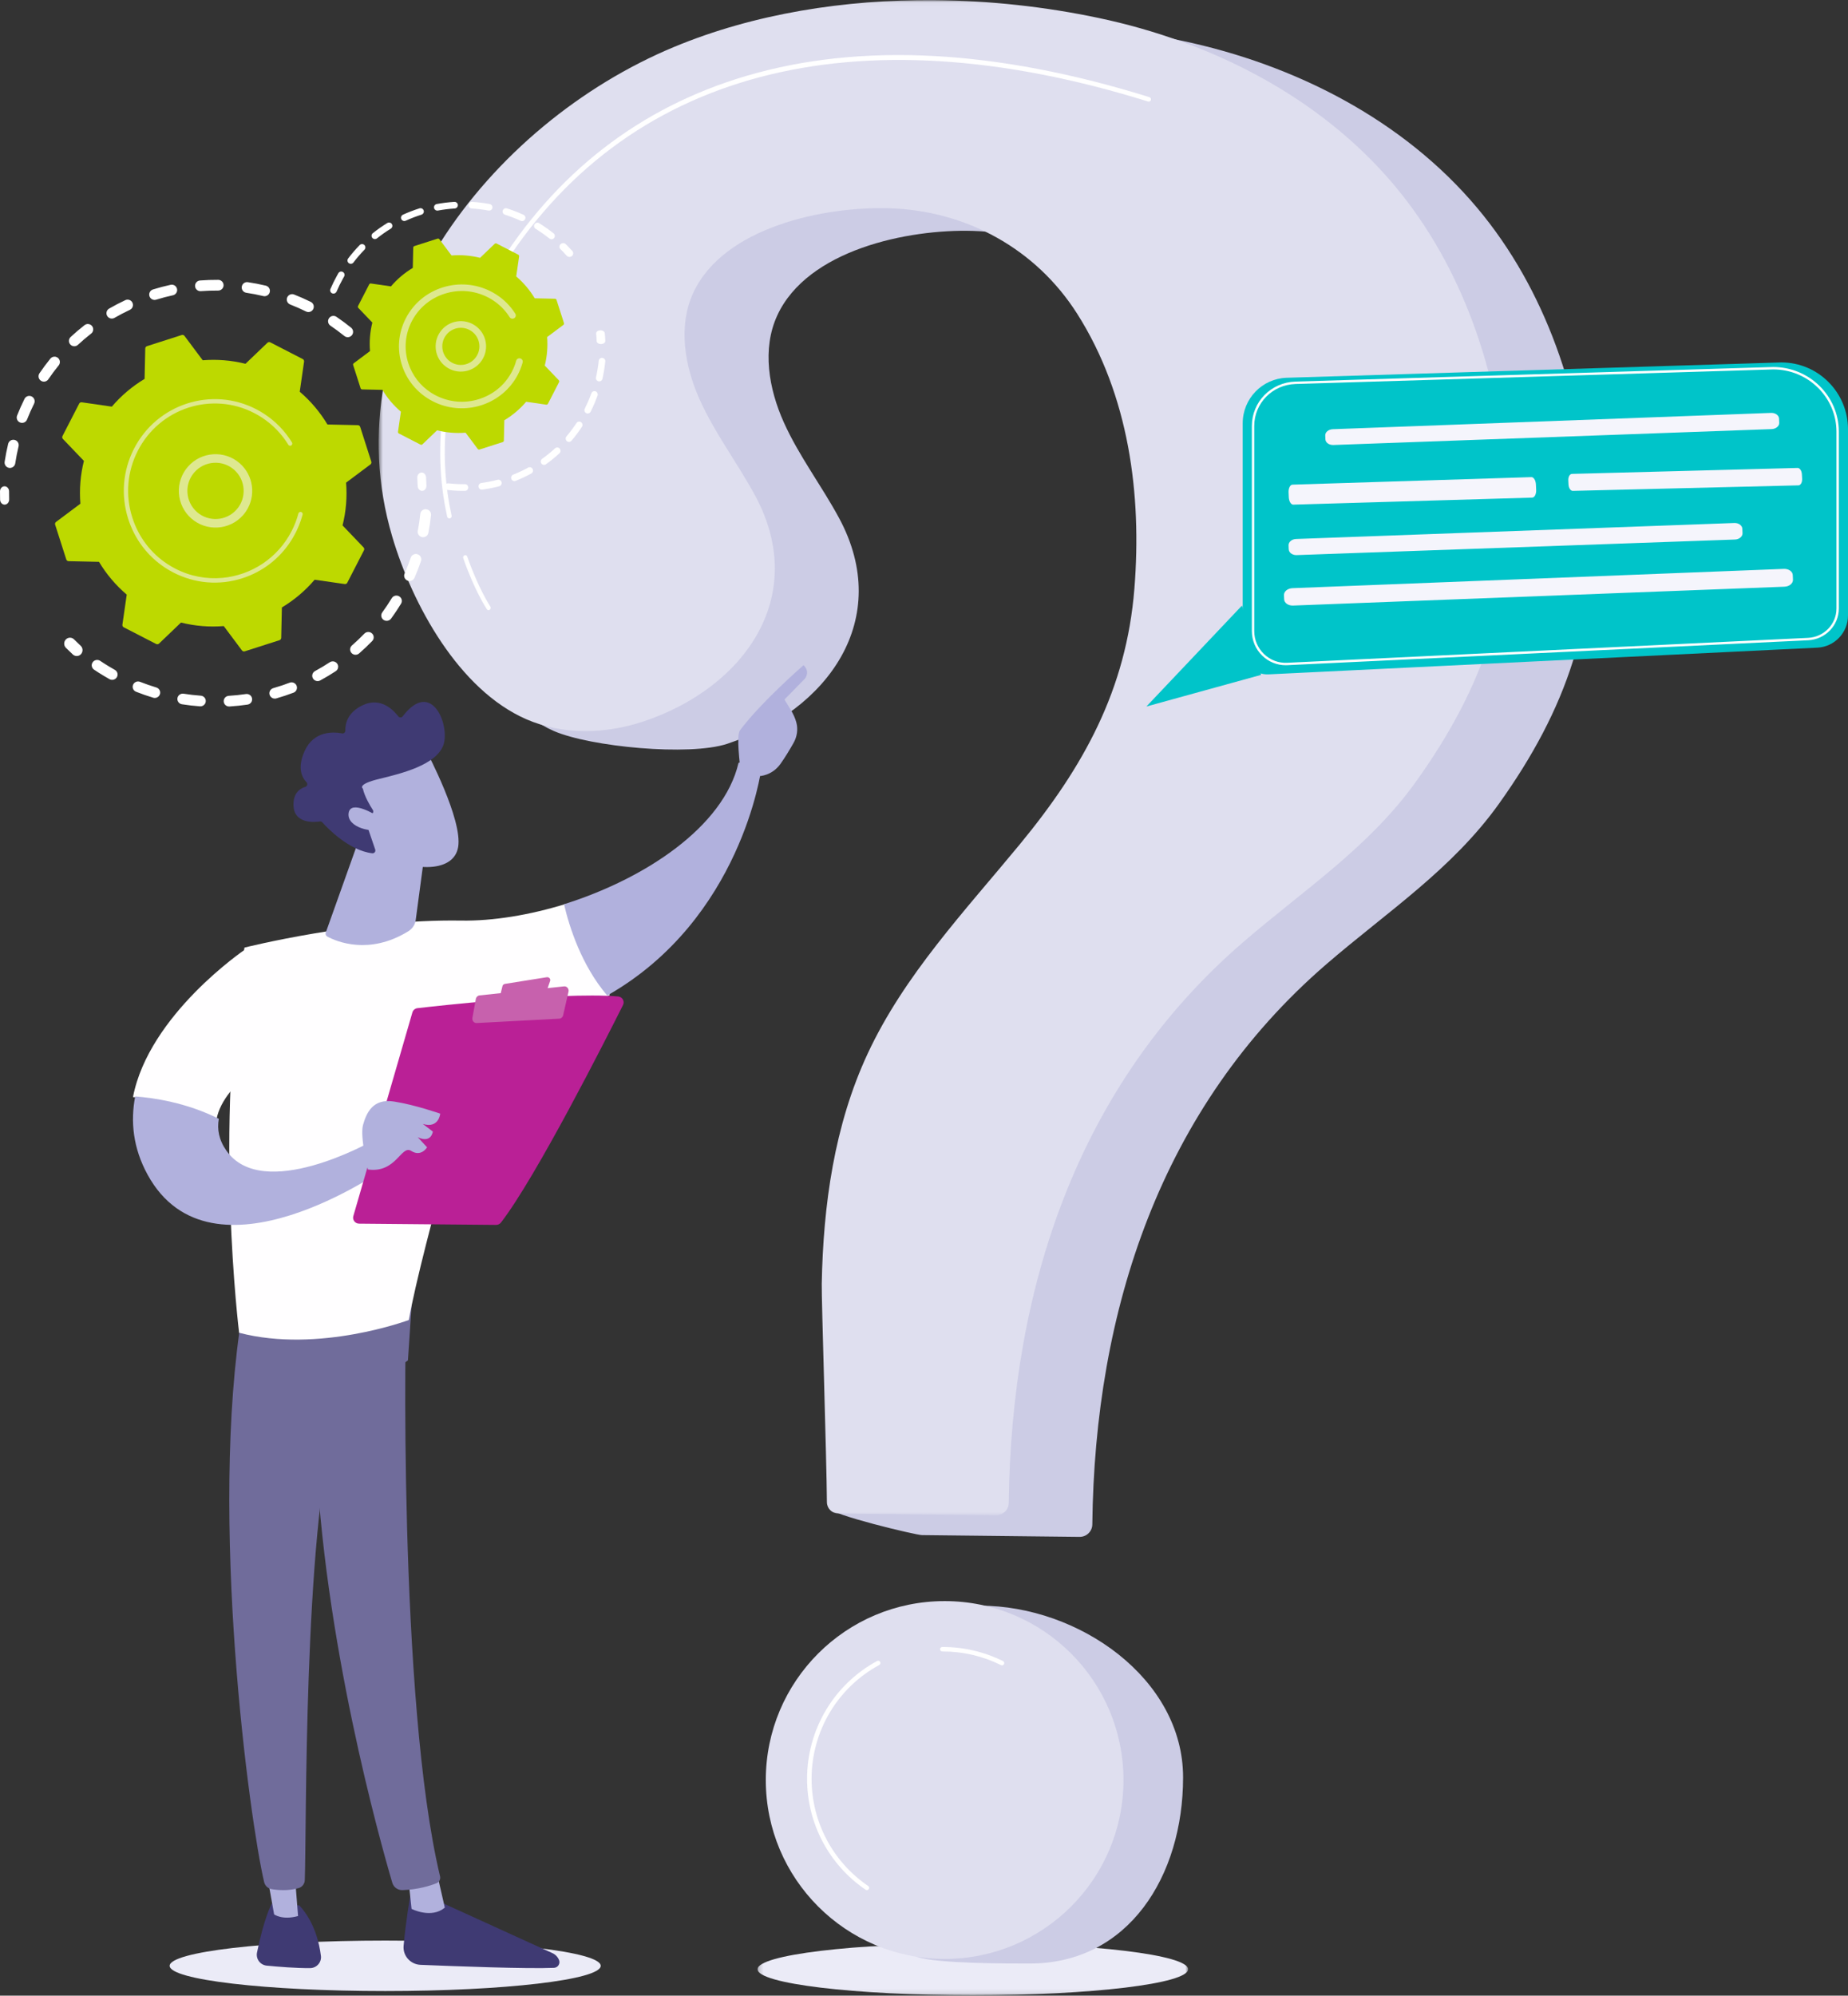 <?xml version="1.0" encoding="UTF-8"?>
<svg width="403px" height="435px" viewBox="0 0 403 435" version="1.1" xmlns="http://www.w3.org/2000/svg" xmlns:xlink="http://www.w3.org/1999/xlink">
    <rect x="0" y="0" width="403" height="435" fill="#333333" stroke="none"/>
    <title>D667A3D1-C180-42D9-B992-A89A6E61A018@1.5x</title>
    <defs>
        <polygon id="path-1" points="0.2 0.579 94.1 0.579 94.1 11.917 0.2 11.917"></polygon>
        <polygon id="path-3" points="0.574 0.027 246.947 0.027 246.947 330.289 0.574 330.289"></polygon>
    </defs>
    <g id="3.0-HOME" stroke="none" stroke-width="1" fill="none" fill-rule="evenodd">
        <g id="1.0-Help" transform="translate(-952, -326)">
            <g id="help-img" transform="translate(952, 326)">
                <path d="M131,428.501 C131,431.538 109.958,434 84.001,434 C58.044,434 37,431.538 37,428.501 C37,425.463 58.044,423 84.001,423 C109.958,423 131,425.463 131,428.501" id="Fill-1" fill="#EBEBF7"></path>
                <g id="Group-5" transform="translate(165, 423)">
                    <mask id="mask-2" fill="white">
                        <use xlink:href="#path-1"></use>
                    </mask>
                    <g id="Clip-4"></g>
                    <path d="M94.1,6.248 C94.1,9.379 73.08,11.917 47.149,11.917 C21.22,11.917 0.2,9.379 0.2,6.248 C0.2,3.117 21.22,0.579 47.149,0.579 C73.08,0.579 94.1,3.117 94.1,6.248" id="Fill-3" fill="#EBEBF7" mask="url(#mask-2)"></path>
                </g>
                <path d="M221.979,5.005 C202.478,4.852 182.807,7.944 165.404,15.165 C124.893,31.973 90.512,76.449 103.966,121.877 C108.338,136.635 106.042,152.915 120.743,159.328 C128.699,162.798 150.36,164.864 158.597,162.129 C180.489,154.862 194.878,134.97 182.973,112.91 C179.16,105.846 174.224,99.393 170.933,92.072 C167.639,84.75 166.139,76.06 169.496,68.768 C176.085,54.454 197.974,49.903 212.168,50.332 C228.921,50.838 244.103,59.125 253.119,73.341 C264.356,91.057 267.202,112.606 265.558,133.171 C263.797,155.177 254.519,171.981 240.613,188.862 C228.642,203.396 215.457,217.347 207.501,234.413 C200.196,250.08 197.809,267.439 197.48,284.579 C197.416,287.901 180.895,319.209 180.965,328.773 C180.976,330.124 199.704,334.6 201.054,334.616 C208.106,334.695 228.078,334.918 235.429,335 C236.941,335.016 238.187,333.808 238.204,332.297 C238.727,285.764 253.04,241.399 289.274,210.148 C302.458,198.776 316.657,189.516 326.908,175.163 C341.52,154.705 348.728,134.572 346.648,109.324 C344.748,86.264 337.155,63.193 322.124,45.303 C305.969,26.073 282.323,14.065 257.748,8.883 C246.288,6.466 234.167,5.101 221.979,5.005" id="Fill-6" fill="#CCCCE5"></path>
                <path d="M258,387.415 C258,408.948 246.088,428 224.596,428 C219.954,428 204.164,428.043 200.035,426.548 C185.053,421.124 185,409.592 185,392.711 C185,371.178 192.257,350 213.748,350 C235.238,350 258,365.881 258,387.415" id="Fill-8" fill="#CCCCE5"></path>
                <g id="Group-12" transform="translate(82, 0)">
                    <mask id="mask-4" fill="white">
                        <use xlink:href="#path-3"></use>
                    </mask>
                    <g id="Clip-11"></g>
                    <path d="M121.737,0.032 C102.207,-0.122 82.506,2.973 65.076,10.199 C24.503,27.021 -9.929,71.531 3.545,116.996 C7.922,131.766 18.044,150.356 32.769,156.775 C40.735,160.248 50.01,160.017 58.259,157.281 C80.183,150.007 94.595,130.099 82.671,108.022 C78.853,100.952 73.91,94.494 70.612,87.166 C67.315,79.839 65.812,71.143 69.174,63.845 C75.773,49.518 97.695,44.965 111.912,45.394 C128.69,45.901 143.894,54.195 152.923,68.422 C164.177,86.152 167.028,107.718 165.382,128.299 C163.619,150.323 154.326,167.14 140.4,184.035 C128.409,198.58 115.206,212.542 107.236,229.622 C99.921,245.301 97.531,262.674 97.2,279.828 C97.135,283.152 98.257,317.873 98.327,327.444 C98.338,328.797 99.427,329.889 100.78,329.904 C107.842,329.983 127.845,330.207 135.207,330.289 C136.721,330.305 137.969,329.096 137.985,327.584 C138.51,281.013 152.846,236.613 189.133,205.337 C202.338,193.956 216.558,184.689 226.825,170.324 C241.459,149.85 248.678,129.701 246.594,104.434 C244.692,81.355 237.087,58.266 222.034,40.36 C205.854,21.116 182.172,9.097 157.56,3.912 C146.082,1.493 133.943,0.128 121.737,0.032" id="Fill-10" fill="#DFDFEF" mask="url(#mask-4)"></path>
                </g>
                <path d="M245,388 C245,409.539 227.539,427 206.001,427 C184.462,427 167,409.539 167,388 C167,366.461 184.462,349 206.001,349 C227.539,349 245,366.461 245,388" id="Fill-13" fill="#DFDFEF"></path>
                <path d="M97.997,113 C97.769,113 97.565,112.841 97.513,112.609 C94.801,100.298 94.403,81.021 107.904,59.09 C121.082,37.686 139.565,23.363 162.843,16.521 C187.726,9.207 217.266,10.773 250.651,21.175 C250.912,21.256 251.059,21.537 250.977,21.8 C250.896,22.063 250.617,22.212 250.356,22.128 C186.222,2.145 135.932,15.458 108.748,59.616 C95.424,81.26 95.811,100.263 98.482,112.393 C98.542,112.661 98.373,112.929 98.105,112.988 C98.069,112.997 98.032,113 97.997,113" id="Fill-15" fill="#FFFFFF"></path>
                <path d="M106.537,133 C106.393,133 106.253,132.927 106.162,132.791 C106.053,132.626 103.451,128.665 101.031,121.692 C100.939,121.429 101.059,121.134 101.299,121.034 C101.536,120.934 101.806,121.064 101.897,121.328 C104.269,128.163 106.885,132.149 106.911,132.188 C107.061,132.416 107.017,132.736 106.81,132.901 C106.727,132.968 106.631,133 106.537,133" id="Fill-17" fill="#FFFFFF"></path>
                <path d="M218.501,363 C218.425,363 218.348,362.983 218.275,362.948 C214.294,360.974 209.996,359.975 205.498,359.975 C205.223,359.975 205,359.757 205,359.487 C205,359.218 205.223,359 205.498,359 C210.153,359 214.604,360.036 218.727,362.079 C218.973,362.2 219.071,362.493 218.945,362.733 C218.858,362.903 218.683,363 218.501,363" id="Fill-19" fill="#FFFFFF"></path>
                <path d="M189.048,412 C188.953,412 188.856,411.973 188.772,411.915 C180.775,406.479 176,397.445 176,387.747 C176,376.997 181.852,367.154 191.273,362.06 C191.512,361.929 191.812,362.02 191.941,362.261 C192.07,362.503 191.98,362.804 191.74,362.933 C182.64,367.855 176.986,377.363 176.986,387.747 C176.986,397.115 181.599,405.842 189.324,411.093 C189.551,411.246 189.61,411.554 189.457,411.781 C189.362,411.924 189.206,412 189.048,412" id="Fill-21" fill="#FFFFFF"></path>
                <path d="M12.798,79.646 C12.006,80.62 11.246,81.639 10.538,82.678 C10.176,83.212 9.45,83.349 8.916,82.987 C8.389,82.629 8.248,81.918 8.593,81.386 C8.598,81.38 8.602,81.372 8.607,81.366 C9.351,80.272 10.151,79.197 10.984,78.174 C11.392,77.673 12.128,77.597 12.629,78.005 C13.095,78.384 13.192,79.051 12.871,79.545 C12.849,79.579 12.824,79.614 12.798,79.646 M4.385,92.098 C3.785,91.862 3.489,91.184 3.726,90.583 C4.211,89.356 4.755,88.132 5.344,86.946 C5.627,86.367 6.331,86.134 6.909,86.419 C7.487,86.706 7.722,87.406 7.437,87.984 C6.878,89.11 6.36,90.273 5.899,91.441 C5.87,91.514 5.834,91.585 5.792,91.649 C5.495,92.104 4.91,92.305 4.385,92.098 M19.875,72.714 C18.885,73.487 17.916,74.31 16.995,75.165 C16.523,75.603 15.784,75.576 15.345,75.103 C14.905,74.631 14.936,73.894 15.406,73.454 C16.374,72.555 17.395,71.687 18.437,70.874 C18.946,70.477 19.681,70.569 20.076,71.076 C20.392,71.479 20.399,72.024 20.136,72.431 C20.068,72.536 19.979,72.633 19.875,72.714 M1.994,101.987 C1.357,101.891 0.917,101.296 1.013,100.658 C1.211,99.352 1.468,98.038 1.778,96.751 C1.929,96.124 2.559,95.738 3.187,95.889 C3.813,96.039 4.2,96.669 4.049,97.296 C3.755,98.518 3.511,99.766 3.324,101.007 C3.299,101.176 3.237,101.333 3.149,101.469 C2.906,101.84 2.461,102.057 1.994,101.987 M28.322,67.538 C27.183,68.071 26.055,68.659 24.967,69.287 C24.409,69.608 23.694,69.417 23.372,68.859 C23.049,68.3 23.24,67.587 23.799,67.264 C24.945,66.604 26.134,65.984 27.33,65.424 C27.915,65.151 28.61,65.402 28.884,65.987 C29.062,66.365 29.018,66.791 28.806,67.118 C28.69,67.294 28.527,67.442 28.322,67.538 M37.713,64.36 C36.488,64.627 35.256,64.951 34.053,65.323 C33.436,65.514 32.783,65.168 32.592,64.553 C32.401,63.937 32.748,63.283 33.363,63.094 C34.629,62.701 35.925,62.361 37.214,62.08 C37.845,61.942 38.466,62.341 38.605,62.97 C38.675,63.287 38.608,63.603 38.444,63.855 C38.282,64.104 38.026,64.292 37.713,64.36 M47.577,63.337 C46.319,63.326 45.047,63.37 43.795,63.466 C43.151,63.515 42.589,63.034 42.54,62.392 C42.491,61.749 42.973,61.188 43.615,61.138 C44.934,61.037 46.274,60.992 47.597,61.001 C48.243,61.008 48.76,61.535 48.755,62.179 C48.752,62.409 48.685,62.624 48.567,62.805 C48.357,63.127 47.991,63.34 47.577,63.337 M57.42,64.534 C56.198,64.243 54.95,64.002 53.706,63.816 C53.068,63.721 52.628,63.127 52.723,62.49 C52.819,61.853 53.412,61.413 54.05,61.508 C55.358,61.702 56.675,61.957 57.961,62.264 C58.588,62.412 58.977,63.043 58.827,63.669 C58.795,63.804 58.742,63.926 58.67,64.034 C58.409,64.437 57.913,64.651 57.42,64.534 M66.742,67.9 C65.613,67.342 64.45,66.828 63.283,66.371 C62.682,66.136 62.385,65.459 62.621,64.859 C62.859,64.257 63.534,63.963 64.135,64.198 C65.363,64.68 66.588,65.221 67.776,65.806 C68.356,66.091 68.592,66.791 68.307,67.369 C68.286,67.412 68.263,67.452 68.238,67.49 C67.92,67.979 67.278,68.165 66.742,67.9 M76.739,73.067 C76.334,73.568 75.599,73.646 75.098,73.24 C74.122,72.451 73.1,71.694 72.057,70.988 C71.529,70.631 71.386,69.918 71.732,69.387 C71.736,69.38 71.74,69.374 71.745,69.367 C72.107,68.833 72.833,68.694 73.367,69.055 C74.465,69.798 75.542,70.596 76.566,71.426 C77.036,71.805 77.134,72.473 76.812,72.968 C76.789,73.002 76.766,73.036 76.739,73.067" id="Fill-23" fill="#FFFFFF"></path>
                <path d="M1.84,109.493 C1.946,109.309 2.006,109.089 2,108.853 C1.983,108.28 1.977,107.698 1.982,107.121 C1.988,106.507 1.548,106.004 1.001,106 C0.454,105.994 0.006,106.486 0.002,107.101 C-0.004,107.707 0.003,108.32 0.019,108.923 C0.036,109.536 0.493,110.018 1.04,109.999 C1.377,109.987 1.67,109.787 1.84,109.493" id="Fill-25" fill="#FFFFFF"></path>
                <path d="M17.797,142.41 C18.129,141.888 18.051,141.182 17.584,140.75 C17.1,140.304 16.618,139.839 16.151,139.37 C15.652,138.87 14.852,138.878 14.362,139.386 C13.872,139.897 13.881,140.713 14.379,141.213 C14.872,141.707 15.379,142.196 15.889,142.666 C16.406,143.145 17.205,143.104 17.675,142.574 C17.721,142.522 17.762,142.467 17.797,142.41" id="Fill-27" fill="#FFFFFF"></path>
                <path d="M23.881,148.039 C23.039,147.569 22.203,147.067 21.392,146.548 C21.099,146.36 20.809,146.169 20.522,145.976 C19.984,145.614 19.83,144.889 20.211,144.358 C20.578,143.827 21.311,143.689 21.85,144.051 C22.122,144.234 22.399,144.416 22.678,144.595 C23.448,145.088 24.244,145.566 25.044,146.013 C25.611,146.33 25.81,147.041 25.489,147.6 C25.477,147.621 25.464,147.642 25.451,147.661 C25.113,148.174 24.426,148.345 23.881,148.039 M33.406,152.082 C32.15,151.705 30.895,151.269 29.673,150.787 C29.068,150.548 28.774,149.871 29.015,149.274 C29.257,148.678 29.943,148.385 30.548,148.625 C31.709,149.082 32.902,149.496 34.094,149.855 C34.717,150.042 35.068,150.693 34.879,151.308 C34.845,151.415 34.798,151.515 34.74,151.604 C34.46,152.027 33.921,152.238 33.406,152.082 M43.609,153.964 C42.296,153.869 40.973,153.717 39.675,153.512 C39.032,153.411 38.593,152.814 38.696,152.178 C38.799,151.544 39.404,151.111 40.048,151.213 C41.279,151.406 42.535,151.551 43.783,151.642 C44.433,151.689 44.92,152.246 44.872,152.888 C44.857,153.091 44.79,153.277 44.685,153.436 C44.458,153.781 44.053,153.997 43.609,153.964 M53.975,153.587 C52.674,153.777 51.35,153.914 50.039,153.998 C49.389,154.038 48.829,153.55 48.788,152.909 C48.745,152.266 49.241,151.713 49.889,151.673 C51.135,151.595 52.393,151.464 53.63,151.283 C54.275,151.19 54.875,151.629 54.969,152.265 C55.012,152.557 54.943,152.84 54.792,153.07 C54.614,153.34 54.324,153.536 53.975,153.587 M64.007,150.988 C62.779,151.453 61.517,151.872 60.256,152.234 C59.63,152.413 58.976,152.058 58.794,151.441 C58.613,150.822 58.972,150.176 59.597,149.998 C60.795,149.654 61.995,149.256 63.161,148.814 C63.77,148.583 64.453,148.884 64.685,149.484 C64.826,149.846 64.771,150.235 64.573,150.536 C64.442,150.736 64.248,150.897 64.007,150.988 M73.221,146.297 C72.128,147.013 70.99,147.694 69.835,148.319 C69.265,148.629 68.548,148.423 68.234,147.859 C67.92,147.296 68.129,146.588 68.699,146.278 C69.795,145.684 70.878,145.037 71.914,144.357 C72.457,144 73.189,144.147 73.55,144.682 C73.818,145.082 73.806,145.584 73.557,145.962 C73.472,146.091 73.358,146.206 73.221,146.297 M92.052,117.079 C91.412,116.96 90.989,116.352 91.11,115.72 C91.34,114.509 91.52,113.272 91.648,112.048 C91.712,111.407 92.291,110.941 92.939,111.006 C93.588,111.071 94.06,111.642 93.994,112.282 C93.861,113.572 93.671,114.874 93.428,116.149 C93.399,116.303 93.341,116.445 93.258,116.569 C93.007,116.952 92.536,117.169 92.052,117.079 M81.168,139.725 C80.261,140.661 79.301,141.573 78.315,142.433 C77.827,142.859 77.081,142.815 76.65,142.332 C76.218,141.85 76.264,141.115 76.752,140.688 C77.689,139.871 78.601,139.006 79.46,138.117 C79.911,137.652 80.657,137.634 81.129,138.079 C81.546,138.471 81.607,139.093 81.304,139.554 C81.264,139.614 81.219,139.671 81.168,139.725 M88.847,126.551 C88.248,126.298 87.973,125.613 88.23,125.022 C88.726,123.887 89.178,122.721 89.574,121.554 C89.779,120.944 90.449,120.614 91.066,120.819 C91.684,121.023 92.018,121.683 91.81,122.293 C91.394,123.522 90.919,124.75 90.397,125.943 C90.371,126.005 90.338,126.063 90.303,126.118 C89.995,126.585 89.383,126.78 88.847,126.551 M85.278,134.846 C84.896,135.368 84.158,135.485 83.63,135.108 C83.102,134.732 82.984,134.005 83.366,133.483 C84.092,132.49 84.785,131.452 85.436,130.384 C85.77,129.836 86.499,129.657 87.057,129.989 C87.615,130.32 87.795,131.037 87.458,131.587 C87.176,132.05 86.887,132.506 86.59,132.955 C86.169,133.595 85.727,134.233 85.278,134.846" id="Fill-29" fill="#FFFFFF"></path>
                <path d="M92.846,106.493 C92.949,106.308 93.007,106.085 92.999,105.847 C92.981,105.246 92.95,104.633 92.909,104.026 C92.868,103.413 92.409,102.956 91.882,103.003 C91.355,103.051 90.961,103.585 91.003,104.199 C91.041,104.775 91.07,105.356 91.087,105.929 C91.106,106.542 91.55,107.022 92.079,106.999 C92.402,106.986 92.681,106.786 92.846,106.493" id="Fill-31" fill="#FFFFFF"></path>
                <path d="M78.547,93.055 C78.476,92.833 78.272,92.681 78.04,92.676 L71.41,92.531 C69.817,89.875 67.79,87.453 65.364,85.387 L66.31,78.828 C66.342,78.597 66.226,78.371 66.019,78.265 L58.947,74.626 C58.74,74.518 58.488,74.555 58.32,74.716 L53.532,79.298 C50.441,78.524 47.292,78.281 44.205,78.529 L40.233,73.218 C40.094,73.032 39.852,72.955 39.631,73.026 L32.055,75.453 C31.834,75.524 31.682,75.727 31.677,75.96 L31.531,82.59 C28.875,84.183 26.453,86.21 24.387,88.637 L17.827,87.69 C17.597,87.658 17.372,87.774 17.266,87.981 L13.625,95.053 C13.519,95.261 13.556,95.512 13.716,95.679 L18.299,100.467 C17.525,103.56 17.282,106.708 17.53,109.795 L12.219,113.768 C12.032,113.906 11.955,114.148 12.026,114.37 L14.454,121.944 C14.525,122.167 14.729,122.319 14.961,122.324 L21.59,122.469 C23.183,125.125 25.211,127.546 27.637,129.612 L26.691,136.172 C26.658,136.402 26.774,136.628 26.982,136.734 L34.054,140.374 C34.261,140.481 34.513,140.445 34.68,140.284 L39.468,135.701 C42.56,136.476 45.709,136.719 48.796,136.47 L52.767,141.782 C52.907,141.968 53.149,142.045 53.37,141.974 L60.944,139.546 C61.166,139.476 61.319,139.272 61.324,139.04 L61.47,132.409 C64.126,130.817 66.546,128.79 68.613,126.362 L75.173,127.309 C75.403,127.342 75.629,127.226 75.734,127.019 L79.375,119.946 C79.481,119.739 79.445,119.488 79.284,119.321 L74.701,114.531 C75.476,111.44 75.719,108.292 75.471,105.205 L80.782,101.232 C80.967,101.094 81.045,100.852 80.974,100.63 L78.547,93.055 Z" id="Fill-33" fill="#BDD900"></path>
                <path d="M40.879,107.385 C40.982,109.021 41.716,110.519 42.944,111.604 C45.482,113.841 49.367,113.596 51.603,111.058 C53.842,108.52 53.597,104.634 51.059,102.397 C48.522,100.16 44.637,100.404 42.4,102.942 C42.197,103.172 42.014,103.413 41.851,103.667 C41.137,104.763 40.796,106.056 40.879,107.385 M53.004,112.293 C50.086,115.604 45.019,115.922 41.711,113.004 C40.107,111.589 39.15,109.636 39.016,107.503 C38.882,105.369 39.587,103.311 41,101.707 C43.918,98.397 48.985,98.078 52.294,100.997 C55.305,103.651 55.84,108.086 53.714,111.357 C53.504,111.682 53.267,111.995 53.004,112.293" id="Fill-35" fill="#DEE890"></path>
                <path d="M63.437,117.921 C63.804,117.351 64.146,116.758 64.46,116.145 C64.557,115.952 64.653,115.756 64.745,115.56 C65.201,114.592 65.58,113.589 65.875,112.567 C65.878,112.553 65.883,112.539 65.887,112.525 C65.898,112.485 65.91,112.447 65.921,112.406 C65.942,112.33 65.964,112.251 65.984,112.174 C66.038,111.971 65.953,111.763 65.787,111.653 C65.746,111.627 65.7,111.606 65.652,111.594 C65.401,111.525 65.144,111.675 65.075,111.928 C64.729,113.229 64.24,114.502 63.623,115.71 C60.562,121.712 54.756,125.378 48.542,125.959 C45.085,126.281 41.501,125.647 38.192,123.929 C37.613,123.629 37.05,123.3 36.511,122.946 C32.878,120.564 30.19,117.024 28.851,112.807 C27.311,107.961 27.735,102.801 30.043,98.277 C34.811,88.934 46.217,85.251 55.474,90.057 C56.044,90.354 56.599,90.678 57.133,91.029 C59.45,92.549 61.412,94.563 62.871,96.933 C62.909,96.995 62.959,97.044 63.014,97.081 C63.162,97.178 63.359,97.186 63.519,97.086 C63.739,96.947 63.808,96.656 63.67,96.433 C62.138,93.943 60.079,91.828 57.646,90.233 C57.085,89.866 56.504,89.525 55.904,89.214 C46.185,84.168 34.207,88.042 29.207,97.843 C26.784,102.592 26.34,108.009 27.955,113.096 C29.363,117.524 32.184,121.24 35.997,123.741 C36.565,124.112 37.153,124.457 37.761,124.773 C42.47,127.218 47.839,127.666 52.883,126.037 C57.273,124.617 60.958,121.77 63.437,117.921" id="Fill-37" fill="#DEE890"></path>
                <path d="M124.869,55.645 C125.06,55.361 125.045,54.982 124.804,54.713 C124.353,54.21 123.881,53.713 123.401,53.237 C123.088,52.928 122.572,52.92 122.248,53.22 C121.924,53.518 121.917,54.013 122.23,54.323 C122.689,54.775 123.138,55.249 123.568,55.728 C123.861,56.055 124.375,56.092 124.716,55.813 C124.777,55.762 124.828,55.706 124.869,55.645" id="Fill-39" fill="#FFFFFF"></path>
                <path d="M72.444,63.943 C72.074,63.787 71.902,63.364 72.057,62.996 C72.491,61.979 72.989,60.968 73.534,59.994 C73.616,59.846 73.7,59.699 73.785,59.553 C73.974,59.204 74.43,59.089 74.779,59.29 C75.126,59.489 75.246,59.931 75.044,60.276 C74.964,60.413 74.886,60.551 74.807,60.693 C74.286,61.626 73.811,62.589 73.398,63.559 C73.38,63.599 73.36,63.637 73.336,63.672 C73.149,63.96 72.774,64.081 72.444,63.943 M79.481,54.428 C78.629,55.301 77.821,56.238 77.08,57.215 C76.839,57.533 76.383,57.596 76.062,57.357 C75.741,57.117 75.682,56.668 75.919,56.344 C76.696,55.321 77.542,54.338 78.435,53.423 C78.716,53.137 79.176,53.129 79.464,53.407 C79.719,53.65 79.754,54.034 79.568,54.319 C79.543,54.357 79.514,54.394 79.481,54.428 M85.222,49.843 C84.177,50.483 83.163,51.195 82.209,51.958 C81.896,52.207 81.438,52.158 81.187,51.848 C80.935,51.537 80.985,51.084 81.297,50.831 C82.299,50.031 83.362,49.286 84.458,48.614 C84.799,48.404 85.248,48.509 85.459,48.848 C85.611,49.094 85.598,49.396 85.449,49.622 C85.392,49.708 85.316,49.785 85.222,49.843 M91.922,46.79 C90.75,47.16 89.592,47.604 88.476,48.112 C88.112,48.279 87.679,48.119 87.511,47.757 C87.345,47.394 87.504,46.965 87.87,46.8 C89.039,46.266 90.253,45.801 91.48,45.413 C91.864,45.292 92.273,45.503 92.393,45.882 C92.462,46.098 92.424,46.321 92.31,46.496 C92.222,46.631 92.087,46.738 91.922,46.79 M99.169,45.445 C97.942,45.52 96.708,45.672 95.504,45.896 C95.109,45.969 94.729,45.711 94.655,45.32 C94.581,44.928 94.841,44.55 95.235,44.476 C96.499,44.241 97.792,44.082 99.079,44.003 C99.479,43.978 99.824,44.281 99.85,44.678 C99.859,44.84 99.817,44.991 99.733,45.116 C99.613,45.302 99.408,45.429 99.169,45.445 M106.529,45.896 C105.322,45.671 104.089,45.519 102.863,45.444 C102.463,45.419 102.157,45.077 102.182,44.678 C102.206,44.279 102.551,43.976 102.952,44.001 C104.238,44.08 105.531,44.24 106.797,44.476 C107.191,44.55 107.452,44.928 107.377,45.32 C107.359,45.415 107.322,45.502 107.272,45.58 C107.117,45.818 106.827,45.952 106.529,45.896 M113.55,48.13 C112.434,47.617 111.277,47.168 110.11,46.797 C109.727,46.675 109.517,46.269 109.639,45.889 C109.762,45.51 110.171,45.299 110.555,45.421 C111.778,45.81 112.991,46.281 114.161,46.818 C114.526,46.986 114.683,47.415 114.516,47.777 C114.5,47.81 114.483,47.84 114.464,47.869 C114.27,48.165 113.882,48.282 113.55,48.13 M120.839,51.881 C120.587,52.192 120.13,52.241 119.817,51.991 C119.027,51.359 118.195,50.761 117.346,50.212 C117.166,50.097 116.985,49.982 116.802,49.87 C116.46,49.659 116.355,49.215 116.567,48.875 C116.78,48.563 117.227,48.432 117.569,48.643 C117.761,48.76 117.951,48.88 118.137,49.001 C119.029,49.576 119.901,50.203 120.729,50.865 C121.022,51.1 121.084,51.515 120.883,51.821 C120.869,51.842 120.855,51.861 120.839,51.881" id="Fill-41" fill="#FFFFFF"></path>
                <path d="M101.405,106.998 C100.15,107.012 98.883,106.948 97.64,106.808 C97.245,106.763 96.96,106.403 97.005,106.003 C97.048,105.603 97.406,105.315 97.799,105.359 C98.984,105.492 100.192,105.554 101.388,105.539 C101.787,105.535 102.112,105.858 102.115,106.261 C102.117,106.41 102.075,106.549 102,106.665 C101.874,106.863 101.654,106.995 101.405,106.998 M108.861,105.994 C107.647,106.312 106.403,106.558 105.165,106.725 C104.77,106.777 104.409,106.497 104.357,106.098 C104.304,105.7 104.58,105.333 104.975,105.28 C106.157,105.12 107.344,104.886 108.503,104.581 C108.886,104.48 109.28,104.715 109.377,105.105 C109.431,105.312 109.39,105.52 109.285,105.685 C109.191,105.833 109.042,105.946 108.861,105.994 M115.862,103.212 C114.76,103.814 113.611,104.353 112.445,104.817 C112.075,104.964 111.657,104.778 111.512,104.403 C111.367,104.029 111.548,103.606 111.92,103.459 C113.032,103.017 114.128,102.502 115.178,101.928 C115.528,101.736 115.965,101.869 116.153,102.224 C116.283,102.467 116.261,102.751 116.123,102.968 C116.06,103.066 115.972,103.151 115.862,103.212 M130.513,83.118 C130.125,83.028 129.884,82.637 129.973,82.245 C130.242,81.065 130.44,79.857 130.564,78.653 C130.607,78.253 130.961,77.962 131.355,78.004 C131.75,78.046 132.037,78.404 131.996,78.805 C131.866,80.067 131.657,81.335 131.376,82.573 C131.355,82.657 131.323,82.736 131.277,82.805 C131.117,83.055 130.815,83.19 130.513,83.118 M121.998,98.809 C121.069,99.665 120.082,100.469 119.062,101.2 C118.738,101.433 118.288,101.355 118.059,101.027 C117.828,100.698 117.906,100.246 118.23,100.011 C119.203,99.312 120.145,98.545 121.031,97.73 C121.325,97.459 121.781,97.482 122.047,97.78 C122.272,98.03 122.292,98.396 122.118,98.667 C122.085,98.718 122.045,98.766 121.998,98.809 M127.84,90.057 C127.485,89.875 127.343,89.437 127.523,89.078 C128.063,87.998 128.544,86.873 128.953,85.736 C129.09,85.36 129.502,85.163 129.876,85.301 C130.248,85.438 130.44,85.856 130.305,86.235 C129.878,87.427 129.374,88.605 128.806,89.737 C128.795,89.761 128.782,89.783 128.767,89.806 C128.57,90.114 128.17,90.228 127.84,90.057 M126.904,93.033 C126.207,94.09 125.441,95.112 124.626,96.072 C124.367,96.377 123.913,96.412 123.611,96.15 C123.309,95.886 123.281,95.427 123.535,95.12 C124.312,94.205 125.044,93.23 125.708,92.223 C125.928,91.888 126.375,91.799 126.706,92.022 C127.034,92.243 127.124,92.692 126.909,93.024 C126.907,93.028 126.905,93.031 126.904,93.033" id="Fill-43" fill="#FFFFFF"></path>
                <path d="M131.849,74.696 C131.947,74.589 132.004,74.459 132,74.32 C131.986,73.75 131.946,73.176 131.885,72.616 C131.845,72.248 131.391,71.974 130.872,72.002 C130.351,72.032 129.963,72.352 130.003,72.72 C130.061,73.253 130.1,73.8 130.112,74.345 C130.122,74.714 130.553,75.008 131.074,75 C131.401,74.996 131.684,74.876 131.849,74.696" id="Fill-45" fill="#FFFFFF"></path>
                <path d="M121.364,65.37 C121.317,65.222 121.182,65.122 121.027,65.118 L116.607,65.02 C115.544,63.251 114.193,61.636 112.575,60.258 L113.206,55.886 C113.229,55.731 113.15,55.581 113.013,55.511 L108.297,53.084 C108.159,53.013 107.991,53.037 107.88,53.144 L104.688,56.199 C102.627,55.684 100.528,55.522 98.469,55.687 L95.822,52.146 C95.729,52.021 95.568,51.971 95.42,52.017 L90.369,53.636 C90.221,53.683 90.121,53.818 90.117,53.974 L90.02,58.394 C88.249,59.455 86.636,60.808 85.258,62.425 L80.885,61.794 C80.731,61.772 80.58,61.85 80.51,61.988 L78.083,66.702 C78.013,66.84 78.036,67.008 78.144,67.12 L81.199,70.313 C80.683,72.374 80.52,74.472 80.686,76.53 L77.146,79.178 C77.021,79.271 76.971,79.433 77.017,79.581 L78.635,84.63 C78.683,84.778 78.819,84.879 78.972,84.882 L83.394,84.979 C84.454,86.75 85.806,88.364 87.425,89.742 L86.794,94.115 C86.772,94.268 86.849,94.419 86.987,94.49 L91.703,96.917 C91.841,96.988 92.008,96.963 92.119,96.856 L95.312,93.801 C97.373,94.317 99.472,94.479 101.529,94.314 L104.179,97.855 C104.271,97.979 104.432,98.03 104.58,97.982 L109.63,96.364 C109.777,96.318 109.879,96.181 109.882,96.027 L109.979,91.607 C111.75,90.545 113.365,89.193 114.742,87.576 L119.115,88.206 C119.268,88.229 119.419,88.151 119.49,88.013 L121.917,83.297 C121.987,83.16 121.963,82.992 121.856,82.88 L118.801,79.688 C119.317,77.626 119.479,75.527 119.315,73.47 L122.854,70.822 C122.978,70.73 123.03,70.568 122.983,70.42 L121.364,65.37 Z" id="Fill-47" fill="#BDD900"></path>
                <path d="M97.822,78.534 C98.633,79.248 99.673,79.606 100.752,79.538 C101.831,79.47 102.819,78.985 103.534,78.174 C104.247,77.363 104.605,76.323 104.537,75.244 C104.469,74.166 103.984,73.178 103.174,72.463 C101.5,70.988 98.939,71.149 97.463,72.822 C97.329,72.973 97.209,73.131 97.104,73.296 C96.027,74.949 96.298,77.191 97.822,78.534 M104.625,79.137 C103.653,80.239 102.311,80.897 100.843,80.989 C99.377,81.082 97.962,80.596 96.859,79.625 C94.585,77.62 94.367,74.143 96.372,71.86 C98.378,69.585 101.862,69.367 104.137,71.372 C105.239,72.344 105.897,73.687 105.989,75.153 C106.064,76.344 105.757,77.504 105.117,78.487 C104.971,78.713 104.806,78.93 104.625,79.137" id="Fill-49" fill="#DEE890"></path>
                <path d="M112.22,82.868 C112.471,82.488 112.704,82.093 112.92,81.682 C113.347,80.864 113.69,80.004 113.941,79.122 C113.952,79.082 113.964,79.042 113.975,79.002 C114.059,78.694 113.926,78.38 113.669,78.215 C113.606,78.175 113.536,78.144 113.46,78.124 C113.072,78.02 112.673,78.248 112.568,78.629 C112.342,79.455 112.025,80.261 111.625,81.024 L111.624,81.025 C111.604,81.067 111.58,81.109 111.557,81.15 C110.596,82.948 109.214,84.442 107.538,85.54 C106.63,86.135 105.633,86.615 104.57,86.96 C104.561,86.962 104.553,86.966 104.544,86.969 C104.517,86.976 104.491,86.985 104.465,86.994 C101.347,87.976 98.024,87.706 95.113,86.231 C94.736,86.04 94.372,85.833 94.021,85.609 C91.664,84.1 89.918,81.858 89.048,79.185 C88.049,76.117 88.325,72.85 89.822,69.984 C91.321,67.122 93.865,64.999 96.982,64.015 C100.101,63.032 103.421,63.303 106.335,64.778 C106.705,64.964 107.064,65.171 107.411,65.392 C108.915,66.355 110.189,67.63 111.137,69.132 C111.194,69.225 111.271,69.299 111.359,69.355 C111.587,69.501 111.891,69.514 112.139,69.363 C112.48,69.154 112.587,68.713 112.374,68.376 C111.314,66.695 109.889,65.269 108.206,64.191 C107.817,63.943 107.415,63.713 107.001,63.503 C103.742,61.853 100.028,61.55 96.537,62.651 C93.048,63.751 90.203,66.12 88.528,69.328 C86.851,72.533 86.543,76.189 87.661,79.624 C88.634,82.612 90.587,85.12 93.225,86.809 C93.618,87.06 94.025,87.293 94.446,87.505 C100.754,90.699 108.435,88.6 112.22,82.868" id="Fill-51" fill="#DEE890"></path>
                <polygon id="Fill-53" fill="#00C4C9" points="270.841 132 250 154 275 147.109"></polygon>
                <path d="M396.322,141.173 L276.647,146.994 C273.572,147.142 271,144.686 271,141.603 L271,92.266 C271,86.904 275.25,82.511 280.599,82.345 L388.458,79 C396.489,79 403,85.525 403,93.574 L403,134.148 C403,137.9 400.062,140.991 396.322,141.173" id="Fill-55" fill="#00C4C9"></path>
                <path d="M386.695,80.523 L282.536,83.7 C277.48,83.853 273.517,87.876 273.517,92.858 L273.517,137.547 C273.517,139.461 274.273,141.242 275.643,142.562 C277.015,143.882 278.811,144.563 280.705,144.469 L394.278,139.039 C397.757,138.873 400.482,136.057 400.482,132.629 L400.482,94.1 C400.482,86.614 394.298,80.523 386.695,80.523 M280.369,145 C278.467,145 276.674,144.276 275.286,142.94 C273.812,141.52 273,139.605 273,137.547 L273,92.858 C273,87.592 277.181,83.339 282.522,83.176 L386.687,80 C394.583,80 401,86.325 401,94.1 L401,132.629 C401,136.336 398.058,139.381 394.302,139.561 L280.729,144.991 C280.609,144.997 280.488,145 280.369,145" id="Fill-57" fill="#FFFFFF"></path>
                <path d="M386.224,90.002 L290.647,93.555 C289.708,93.589 288.969,94.208 289,94.931 L289.037,95.765 C289.067,96.482 289.841,97.032 290.771,96.999 L386.351,93.532 C387.291,93.497 388.031,92.88 388,92.155 L387.96,91.235 C387.928,90.518 387.154,89.967 386.224,90.002" id="Fill-59" fill="#F5F5FC"></path>
                <path d="M378.22,114.001 L282.644,117.484 C281.706,117.518 280.967,118.147 281.001,118.887 L281.038,119.738 C281.07,120.468 281.844,121.032 282.773,120.999 L378.352,117.604 C379.292,117.57 380.031,116.941 380,116.202 L379.958,115.262 C379.925,114.531 379.15,113.967 378.22,114.001" id="Fill-61" fill="#F5F5FC"></path>
                <path d="M389.015,124.002 L281.851,128.206 C280.799,128.248 279.969,128.931 280,129.727 L280.04,130.646 C280.072,131.434 280.938,132.038 281.979,131.998 L389.146,127.888 C390.199,127.847 391.031,127.165 391,126.367 L390.956,125.354 C390.923,124.565 390.056,123.961 389.015,124.002" id="Fill-63" fill="#F5F5FC"></path>
                <path d="M333.954,104 L281.854,105.642 C281.343,105.658 280.962,106.417 281.003,107.333 L281.051,108.389 C281.092,109.295 281.534,110.015 282.04,110 L334.143,108.468 C334.656,108.452 335.038,107.692 334.997,106.776 L334.944,105.611 C334.902,104.704 334.461,103.984 333.954,104" id="Fill-65" fill="#F5F5FC"></path>
                <path d="M392.003,102 L342.803,103.297 C342.32,103.31 341.961,103.954 342.003,104.732 L342.051,105.629 C342.093,106.4 342.512,107.011 342.99,107 L392.196,105.796 C392.68,105.783 393.039,105.139 392.997,104.36 L392.943,103.37 C392.902,102.6 392.481,101.987 392.003,102" id="Fill-67" fill="#F5F5FC"></path>
                <path d="M89.504,413 C89.504,413 88.505,418.602 88.015,424.148 C87.824,426.314 89.51,428.196 91.702,428.286 C99.152,428.594 115.088,429.192 120.807,428.939 C121.666,428.901 122.228,428.028 121.91,427.236 C121.644,426.571 121.129,426.035 120.474,425.737 L94.151,413.746 L89.504,413 Z" id="Fill-69" fill="#3F3A73"></path>
                <path d="M89,409.082 L89.749,416.09 C89.749,416.09 94.057,418.314 97,415.808 L95.216,408 L89,409.082 Z" id="Fill-71" fill="#B1B1DD"></path>
                <path d="M88.675,284.003 C88.333,285.743 86.836,370.849 95.963,408.987 C96.113,409.61 95.796,410.251 95.202,410.493 C93.802,411.063 91.058,411.889 87.769,412 C86.75,412.033 85.836,411.373 85.55,410.398 C82.941,401.549 70.442,357.215 68.81,314.864 C66.988,267.539 68.81,313.252 68.81,313.252 L69.879,284 L88.675,284.003 Z" id="Fill-73" fill="#706C9B"></path>
                <path d="M59.236,415 C59.236,415 57.617,417.898 56.049,425.599 C55.766,426.99 56.74,428.32 58.158,428.459 C60.666,428.705 64.524,429.02 67.616,428.999 C69.042,428.99 70.154,427.753 69.983,426.343 C69.639,423.531 68.573,418.921 65.276,415.326 L59.236,415 Z" id="Fill-75" fill="#3F3A73"></path>
                <path d="M58,407.385 L59.775,417.281 C59.775,417.281 61.53,418.616 65,417.648 L64.154,407 L58,407.385 Z" id="Fill-77" fill="#B1B1DD"></path>
                <path d="M52.891,285.733 C45.381,330.855 54.52,397.254 57.603,410.25 C57.792,411.046 58.438,411.655 59.247,411.79 C60.623,412.016 62.889,412.201 65.123,411.557 C65.891,411.333 66.432,410.643 66.464,409.845 C66.878,399.339 66.133,334.836 73.131,309.346 C73.485,308.053 74.279,306.926 75.375,306.151 L88.958,296.538 L90,281 L52.891,285.733 Z" id="Fill-79" fill="#706C9B"></path>
                <path d="M100.568,200.665 C78.102,200.295 53.314,206.551 53.314,206.551 C46.616,245.54 52.142,290.511 52.142,290.511 C69.535,295.062 89.155,287.729 89.155,287.729 C92.046,271.431 105.534,225.568 105.534,225.568 C116.51,224.209 125.553,221.049 133,216.871 C127.32,210.301 124.641,201.942 123.48,197 C115.536,199.464 107.497,200.779 100.568,200.665" id="Fill-81" fill="#FFFEFF"></path>
                <path d="M166,167.701 C163.816,165.037 161.051,166.298 161.051,166.298 C157.78,180.253 140.625,191.569 123,197.099 C124.15,202.049 126.801,210.42 132.421,217 C161.672,200.393 166,167.701 166,167.701" id="Fill-83" fill="#B1B1DD"></path>
                <path d="M165.594,169.168 C165.832,169.907 163.08,171.033 161.46,168.01 C161.403,166.56 160.503,160.352 161.387,159.171 C166.1,152.883 175.235,145 175.235,145 C176.78,146.492 175.507,147.956 175.507,147.956 L171.076,152.475 C172.003,154.115 173.133,155.499 173.663,157.482 C174.065,158.984 173.819,160.589 173.044,161.956 C172.266,163.327 171.205,165.112 170.202,166.507 C168.302,169.148 165.594,169.168 165.594,169.168" id="Fill-85" fill="#B1B1DD"></path>
                <path d="M62,228.622 L53.397,207 C53.397,207 32.446,221.171 29,239.141 C32.959,239.431 40.162,240.456 47.213,244 C48.763,235.515 62,228.622 62,228.622" id="Fill-87" fill="#FFFEFF"></path>
                <path d="M80.881,248.863 C80.881,248.863 57.315,262.144 49.364,250.803 C47.713,248.449 47.319,246.108 47.725,243.877 C40.661,240.321 33.445,239.291 29.478,239 C28.438,244.436 28.988,250.217 32.191,256.061 C46.119,281.468 84,254.657 84,254.657 L80.881,248.863 Z" id="Fill-89" fill="#B1B1DD"></path>
                <path d="M77.052,265.07 L89.93,220.688 C90.076,220.183 90.512,219.817 91.038,219.755 C93.373,219.487 100.133,218.734 107.939,218.082 C117.342,217.296 128.261,216.66 134.787,217.201 C135.715,217.278 136.275,218.247 135.862,219.071 C132.152,226.479 116.889,256.614 109.246,266.486 C108.992,266.812 108.601,267.004 108.184,267 L78.304,266.726 C77.435,266.718 76.812,265.895 77.052,265.07" id="Fill-91" fill="#BA2096"></path>
                <path d="M110.108,214.465 L119.236,213.009 C119.723,212.932 120.12,213.376 119.967,213.824 L119.063,216.446 C118.985,216.674 118.776,216.84 118.527,216.87 L109.743,217.994 C109.288,218.052 108.913,217.657 109.018,217.229 L109.577,214.941 C109.638,214.694 109.847,214.507 110.108,214.465" id="Fill-93" fill="#C761AD"></path>
                <path d="M103.017,221.868 L103.768,217.744 C103.845,217.33 104.168,217.017 104.566,216.975 L123.002,215.005 C123.623,214.939 124.12,215.538 123.975,216.176 L122.803,221.315 C122.708,221.726 122.369,222.023 121.968,222.044 L103.951,222.999 C103.365,223.03 102.906,222.475 103.017,221.868" id="Fill-95" fill="#C761AD"></path>
                <path d="M80.231,254.918 C80.231,254.918 78.453,247.741 79.171,245.195 C79.888,242.649 81.277,239.375 85.908,240.103 C90.539,240.83 96,242.746 96,242.746 C96,242.746 95.725,246.062 92.205,244.992 L94.388,246.651 C94.388,246.651 94.076,249.306 91.103,247.887 L93.133,250.086 C93.133,250.086 91.856,252.267 89.669,250.868 C87.482,249.469 86.433,255.782 80.231,254.918" id="Fill-97" fill="#B1B1DD"></path>
                <path d="M78.276,183 L71.042,203.276 C70.922,203.613 71.064,203.984 71.385,204.156 C73.357,205.213 80.462,208.267 89.023,203.006 C89.914,202.458 90.521,201.564 90.656,200.549 L93,183 L78.276,183 Z" id="Fill-99" fill="#B1B1DD"></path>
                <path d="M93.138,164 C93.138,164 100.908,178.69 99.912,184.624 C98.916,190.557 89.286,190.13 80.876,185.312 L75,169.451 L93.138,164 Z" id="Fill-101" fill="#B1B1DD"></path>
                <path d="M81.038,177.438 C81.381,177.284 81.509,176.86 81.303,176.544 C80.677,175.579 79.503,173.611 79.128,171.889 C79.128,171.889 77.722,170.982 82.704,169.78 C87.686,168.578 95.116,166.712 96.676,162.437 C98.2,158.27 94.199,147.79 87.817,156.141 C87.574,156.459 87.099,156.465 86.856,156.148 C85.81,154.775 83.06,151.926 79.24,153.653 C75.668,155.27 75.265,157.909 75.315,159.239 C75.328,159.631 74.981,159.935 74.599,159.862 C72.792,159.515 68.456,159.216 66.434,163.699 C64.766,167.392 65.85,169.483 66.836,170.505 C67.156,170.836 67.016,171.382 66.578,171.517 C65.391,171.884 63.857,172.898 64.011,175.703 C64.222,179.579 68.523,179.238 69.746,179.061 C69.948,179.033 70.149,179.102 70.285,179.253 C71.335,180.424 76.064,185.397 81.183,185.996 C81.627,186.048 81.971,185.606 81.826,185.181 L79.609,178.69 C79.508,178.389 79.65,178.057 79.939,177.928 L81.038,177.438 Z" id="Fill-103" fill="#3F3A73"></path>
                <path d="M82.213,177.83 C82.213,177.83 76.444,174.135 76.022,177.246 C75.601,180.359 81.217,181.755 84,180.594 L82.213,177.83 Z" id="Fill-105" fill="#B1B1DD"></path>
            </g>
        </g>
    </g>
</svg>